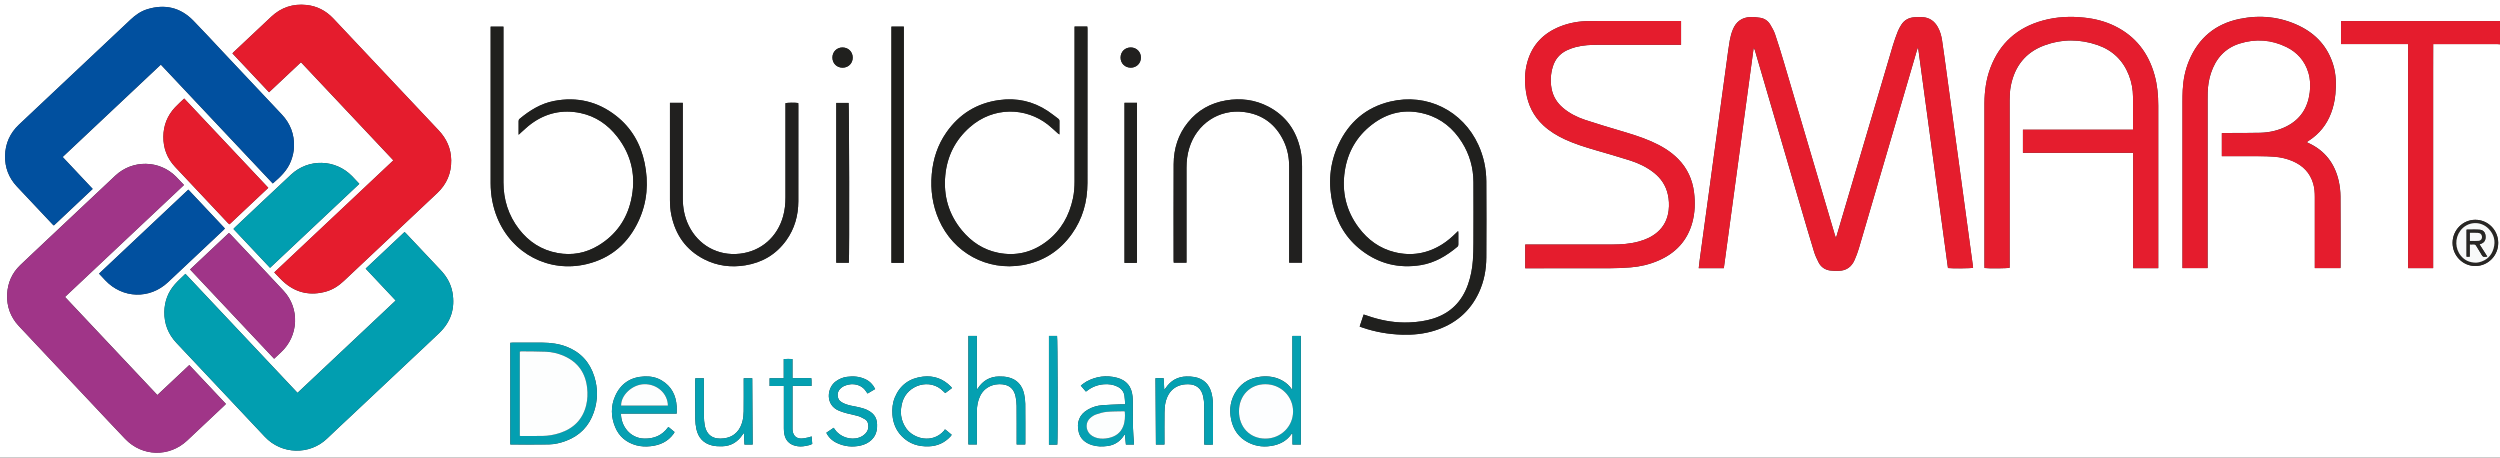 <?xml version="1.0" encoding="UTF-8"?>
<svg xmlns="http://www.w3.org/2000/svg" id="Ebene_1" viewBox="0 0 1110 203.16">
  <rect x="0" y="0" width="1110" height="203.16" fill="#333333" stroke="none"/>
  <defs>
    <style>.cls-1{fill:#f8f9f9;}.cls-2{fill:#019eb0;}.cls-3{fill:#039fb1;}.cls-4{fill:#01509f;}.cls-5{fill:#fff;}.cls-6{fill:#fcfefe;}.cls-7{fill:#fdfefe;}.cls-8{fill:#fdfeff;}.cls-9{fill:#a03588;}.cls-10{fill:#e51c2d;}.cls-11{fill:#e51d2d;}.cls-12{fill:#e51d2e;}.cls-13{fill:#1f1f1d;}.cls-14{fill:#222220;}.cls-15{fill:#21211f;}.cls-16{fill:#21201f;}.cls-17{fill:#20201e;}.cls-18{fill:#04a0b1;}.cls-19{fill:#05a0b1;}.cls-20{fill:#1d1d1b;}.cls-21{fill:#06a0b2;}.cls-22{fill:#282624;}</style>
  </defs>
  <path class="cls-5" d="M1110,19.67V203.16H0C0,135.44,0,67.72,0,0c370,0,740,0,1110,0V9.35c-3.16,0-6.32-.01-9.48-.01-19.91,0-39.83,0-59.74,0-.46,0-.92,.02-1.35,.03v10.2h29.78V119.04h11.11V41.66c0-3.68,0-7.35,0-11.03,0-3.66-.02-7.31,.02-11.05,.53,0,.89,0,1.24,0,9.12,0,18.23,0,27.35,0,.36,0,.71,.05,1.07,.08Zm-294.85,86.06c-.23-.67-.39-1.11-.53-1.57-7.55-25.57-15.09-51.15-22.66-76.71-1.21-4.09-2.47-8.18-3.84-12.22-.52-1.53-1.34-2.99-2.19-4.37-1-1.64-2.54-2.67-4.46-2.96-1.42-.21-2.86-.37-4.29-.32-3.79,.13-6.4,2.09-7.8,5.56-.62,1.54-1.08,3.18-1.37,4.82-.54,3.03-.9,6.08-1.32,9.13-.69,5.02-1.38,10.05-2.06,15.07-.6,4.39-1.19,8.79-1.78,13.18-.68,4.99-1.37,9.97-2.05,14.96-.68,4.99-1.34,9.97-2.02,14.96-.68,4.99-1.37,9.97-2.05,14.96-.7,5.14-1.41,10.29-2.1,15.43-.15,1.12-.27,2.25-.4,3.42h11.14c4.42-32.62,8.83-65.19,13.24-97.76,.32,.35,.46,.71,.57,1.08,6.75,23.06,13.5,46.12,20.26,69.18,1.98,6.74,3.94,13.49,6,20.2,.51,1.67,1.26,3.28,2.07,4.83,1.04,1.99,2.8,3.18,5.02,3.5,1.26,.18,2.55,.17,3.82,.15,3.4-.06,5.75-1.76,7.07-4.83,.73-1.68,1.4-3.4,1.91-5.16,4.75-16.12,9.47-32.25,14.19-48.37,3.85-13.14,7.69-26.28,11.54-39.42,.12-.4,.27-.79,.4-1.19,.07,.01,.13,.02,.2,.03,4.41,32.58,8.82,65.15,13.23,97.7,1.76,.23,10.25,.16,11.14-.1-.05-.46-.08-.93-.15-1.4-.2-1.5-.42-3.01-.62-4.51-.6-4.39-1.19-8.79-1.79-13.18-.6-4.43-1.21-8.86-1.81-13.3-.6-4.39-1.19-8.79-1.79-13.18-.68-5.03-1.37-10.05-2.06-15.08-.6-4.43-1.21-8.86-1.81-13.3-.59-4.35-1.18-8.71-1.78-13.06-.64-4.67-1.26-9.34-1.96-14-.31-2.06-.88-4.06-1.91-5.9-1.45-2.58-3.61-4.15-6.6-4.37-1.27-.1-2.56-.05-3.83,.04-2.46,.18-4.44,1.27-5.77,3.38-.59,.94-1.15,1.93-1.55,2.97-.78,2.01-1.53,4.03-2.14,6.1-8.32,28.09-16.62,56.19-24.92,84.29-.11,.37-.23,.73-.42,1.32ZM27.82,69.7c14.56-13.7,29.05-27.33,43.59-41,16.61,17.64,33.13,35.18,49.7,52.77,3.36-2.88,6.49-5.8,8.08-10,.77-2.04,1.27-4.12,1.35-6.29,.19-5.55-1.65-10.34-5.46-14.38-8.69-9.22-17.38-18.45-26.07-27.68-4.39-4.66-8.7-9.38-13.18-13.95-5.74-5.86-12.64-7.46-20.46-5.05-2.88,.89-5.28,2.6-7.46,4.66-13.76,12.97-27.54,25.92-41.32,38.88-2.74,2.58-5.48,5.14-8.21,7.73-3.93,3.73-6.01,8.34-6.13,13.74-.11,5.22,1.64,9.81,5.22,13.64,5.3,5.66,10.63,11.3,15.95,16.94,.13,.14,.29,.25,.49,.41,5.76-5.42,11.48-10.8,17.24-16.23-4.47-4.75-8.85-9.4-13.33-14.17Zm93.95,51.25c1.66,1.67,3.12,3.39,4.84,4.8,5.35,4.43,11.46,5.57,18.11,3.71,3.1-.87,5.71-2.6,8.05-4.81,9.83-9.27,19.68-18.53,29.52-27.78,3.96-3.73,7.93-7.44,11.88-11.18,4.17-3.95,6.26-8.84,6.17-14.56-.08-5.13-2.05-9.52-5.58-13.26-12.95-13.72-25.88-27.47-38.82-41.21-2.66-2.82-5.31-5.65-7.98-8.47-3.23-3.41-7.18-5.47-11.84-5.97-5.96-.65-11.23,1.05-15.64,5.18-5.58,5.21-11.13,10.46-16.69,15.69-.19,.18-.37,.38-.59,.61,5.44,5.78,10.83,11.49,16.26,17.26,4.77-4.48,9.42-8.86,14.17-13.32,13.68,14.53,27.32,29.01,41.03,43.56-17.62,16.58-35.18,33.09-52.89,49.76Zm40.59-1.69c4.5,4.78,8.9,9.46,13.33,14.17-14.58,13.71-29.06,27.34-43.59,41-16.62-17.65-33.14-35.19-49.77-52.85-1.62,1.6-3.28,3.05-4.72,4.69-3.03,3.47-4.56,7.57-4.64,12.17-.09,5.33,1.74,9.93,5.38,13.81,4.79,5.1,9.59,10.19,14.39,15.28,8.28,8.79,16.58,17.56,24.83,26.37,7.45,7.96,19.92,8.23,27.67,.79,3.49-3.35,7.04-6.63,10.57-9.95,9-8.46,18-16.93,27-25.39,4.08-3.83,8.19-7.64,12.22-11.51,5.14-4.94,7.11-10.96,5.86-17.98-.69-3.89-2.61-7.16-5.32-10.01-5.07-5.33-10.09-10.7-15.14-16.06-.24-.26-.5-.49-.81-.78-5.75,5.41-11.45,10.78-17.26,16.24Zm-80.66-37.12c-1.24-1.3-2.37-2.54-3.56-3.73-7.38-7.38-19.23-7.59-26.88-.48-4.04,3.76-8.04,7.56-12.06,11.34-6.32,5.94-12.64,11.88-18.96,17.83-3.76,3.53-7.53,7.05-11.25,10.62-3.65,3.51-5.58,7.87-5.81,12.9-.25,5.4,1.48,10.15,5.18,14.12,4.55,4.89,9.14,9.73,13.72,14.59,6.19,6.58,12.39,13.16,18.58,19.73,4.96,5.27,9.9,10.56,14.9,15.79,7.58,7.93,19.57,8.22,27.56,.72,5.42-5.09,10.83-10.19,16.25-15.29,.31-.3,.61-.61,.94-.94-5.45-5.79-10.84-11.51-16.26-17.26-4.79,4.5-9.46,8.89-14.18,13.32-13.72-14.56-27.33-29.02-41.02-43.56,17.63-16.59,35.18-33.1,52.85-49.72Zm876.57,36.91v-18.1c0-18.03,0-36.05,0-54.08,0-4.57-.41-9.1-1.64-13.52-2.72-9.79-8.41-17.2-17.61-21.74-4.27-2.1-8.82-3.26-13.55-3.76-6.22-.67-12.39-.39-18.43,1.28-11.24,3.09-19.11,9.97-23.26,20.94-1.92,5.07-2.64,10.36-2.68,15.75-.04,4.28,0,8.55,0,12.83,0,19.67,0,39.33,0,59,0,.46,.03,.92,.04,1.36,2.01,.26,10.29,.17,11.14-.12v-1.41c0-24.3,0-48.6,0-72.91,0-2.16,.11-4.31,.52-6.44,1.7-8.67,6.5-14.86,14.85-17.96,7.84-2.91,15.84-2.89,23.73-.14,6.62,2.3,11.29,6.79,13.86,13.37,1.22,3.12,1.81,6.37,1.83,9.72,.03,4.56,.01,9.11,.02,13.67,0,.23-.02,.46-.04,.82h-48.86v10.27h48.94v51.2h11.16Zm28.21-49.73h1.45c5.16,0,10.32-.02,15.48,.01,2.12,.01,4.24,.08,6.35,.23,2.8,.21,5.53,.83,8.12,1.93,4.59,1.95,7.81,5.18,9.22,10.06,.56,1.94,.7,3.93,.69,5.93,0,10.03,0,20.07,0,30.1,0,.47,0,.93,0,1.44h11.39c.02-.35,.05-.63,.05-.91,0-10.31,.04-20.63-.04-30.94-.02-2.22-.27-4.48-.75-6.65-1.72-7.81-6.08-13.61-13.43-17.01-.24-.11-.47-.23-.83-.42,.44-.31,.76-.53,1.08-.74,4.53-2.96,7.74-6.98,9.69-12.02,1.07-2.78,1.71-5.66,1.98-8.61,.4-4.36,.33-8.7-.97-12.94-2.43-7.95-7.56-13.63-14.94-17.23-8.48-4.14-17.46-5.05-26.64-3.16-10.67,2.2-18.17,8.41-22.4,18.48-1.75,4.17-2.61,8.54-2.84,13.04-.09,1.76-.11,3.52-.11,5.27,0,24.1,0,48.2,0,72.31,0,.5,0,1.01,0,1.53h11.15c0-.54,0-1.01,0-1.48,0-24.46,0-48.92,0-73.39,0-1.04-.01-2.08,.03-3.12,.11-2.89,.52-5.73,1.42-8.48,2.12-6.48,6.19-11.17,12.79-13.24,7.07-2.22,14.07-1.73,20.75,1.54,4.85,2.38,8.2,6.17,9.77,11.4,.87,2.88,.97,5.82,.6,8.78-.86,6.82-4.14,11.98-10.38,15.11-3.64,1.82-7.53,2.69-11.55,2.8-5.28,.14-10.56,.07-15.84,.1-.42,0-.84,.03-1.26,.05v10.2ZM746.39,9.34c-.45,0-.84,0-1.23,0-5.12,0-10.24,0-15.36,0-8.12,0-16.24-.03-24.36,.03-4.39,.03-8.67,.78-12.76,2.41-7.4,2.96-12.43,8.12-14.57,15.89-1.19,4.31-1.22,8.69-.57,13.08,.88,5.84,3.36,10.87,7.72,14.92,2.84,2.64,6.11,4.61,9.61,6.23,4.36,2.02,8.94,3.42,13.54,4.77,5.13,1.51,10.28,2.95,15.37,4.59,3.81,1.22,7.43,2.94,10.6,5.46,3.14,2.5,5.26,5.66,6.14,9.6,.52,2.32,.65,4.66,.37,7.03-.45,3.89-2.05,7.19-5.04,9.77-2.35,2.02-5.1,3.25-8.06,4.08-3.92,1.1-7.95,1.37-11.99,1.38-12.4,.01-24.8,0-37.2,0-.46,0-.92,0-1.4,0v10.54h1.49c12.08,0,24.16,.02,36.24-.02,3.04-.01,6.08-.13,9.1-.38,4.32-.35,8.51-1.36,12.5-3.11,7.49-3.29,12.61-8.73,14.82-16.7,1.23-4.41,1.37-8.91,.81-13.43-.71-5.73-2.98-10.74-7.06-14.88-3.39-3.45-7.48-5.83-11.86-7.77-4.76-2.1-9.74-3.55-14.71-5.03-4.93-1.47-9.87-2.94-14.75-4.56-3.54-1.18-6.86-2.85-9.75-5.27-2.73-2.3-4.51-5.17-5.15-8.68-.59-3.23-.4-6.45,.54-9.6,1-3.36,3.09-5.84,6.25-7.35,1.25-.6,2.58-1.07,3.93-1.43,3.31-.88,6.7-1.02,10.11-1.01,11.76,.01,23.52,0,35.28,0,.46,0,.93,0,1.4,0V9.34Zm-142.69,135.64c.45,.17,.81,.31,1.18,.44,5.71,1.96,11.59,2.98,17.62,3.16,4.91,.15,9.75-.33,14.44-1.8,8.96-2.82,15.66-8.3,19.66-16.88,2.3-4.93,3.29-10.18,3.32-15.58,.06-11.27,.07-22.54,0-33.82-.03-5.61-1.19-11.02-3.53-16.15-6.93-15.21-22.87-23.13-39.12-19.25-10.77,2.57-18.4,9.17-23.03,19.14-3.98,8.56-4.6,17.54-2.47,26.69,1.91,8.21,6.06,15.1,12.79,20.26,7.76,5.95,16.57,8.07,26.21,6.52,6.26-1,11.51-4.15,16.3-8.16,.36-.3,.43-.62,.43-1.04-.01-1.68,0-3.36,0-5.04,0-.25-.05-.5-.09-.9-.41,.39-.69,.66-.97,.93-1.88,1.86-3.88,3.58-6.12,4.99-6.56,4.13-13.66,5.32-21.15,3.46-6.56-1.63-11.8-5.43-15.84-10.79-5.65-7.5-7.65-15.97-6.25-25.22,1.27-8.38,5.22-15.3,11.92-20.52,7.15-5.56,15.18-7.29,23.94-4.8,7.05,2.01,12.34,6.42,16.19,12.57,3.37,5.37,5.05,11.28,5.08,17.61,.05,9.03,.03,18.07,0,27.1,0,2.56-.07,5.12-.25,7.67-.26,3.64-.93,7.2-2.14,10.66-2.65,7.59-7.7,12.75-15.42,15.21-3.49,1.11-7.09,1.57-10.74,1.72-5.61,.23-11.07-.63-16.42-2.28-1.24-.38-2.47-.81-3.78-1.24-.6,1.8-1.17,3.53-1.77,5.33ZM230.26,59.84c.47-.45,.75-.72,1.04-.98,1.47-1.29,2.88-2.67,4.45-3.83,6.59-4.9,13.99-6.54,22-4.86,6.71,1.41,12.11,5.13,16.29,10.49,6.59,8.45,8.51,18.03,6.12,28.38-1.99,8.61-6.83,15.32-14.42,19.93-5.62,3.41-11.71,4.55-18.2,3.36-7.09-1.3-12.75-4.96-17.11-10.62-4.7-6.1-6.89-13.09-6.9-20.76-.02-22.58,0-45.17,0-67.75,0-.47,0-.93,0-1.38h-5.68c0,.38,0,.7,0,1.01,0,22.82,0,45.65,0,68.47,0,5.33,.94,10.49,2.97,15.43,6.56,15.97,22.99,24.53,39.74,20.49,10.85-2.62,18.49-9.32,23.09-19.41,3.73-8.15,4.37-16.72,2.57-25.44-1.74-8.41-5.8-15.56-12.61-20.91-8.16-6.41-17.43-8.61-27.63-6.64-5.85,1.13-10.74,4.17-15.25,7.92-.34,.28-.47,.6-.46,1.03,.02,1.91,0,3.83,0,6.04ZM477.11,11.79v1.52c0,22.39,0,44.77,0,67.16,0,2.57-.18,5.11-.72,7.62-1.63,7.65-5.26,14.14-11.49,18.96-6.45,4.99-13.77,6.8-21.79,5.17-6.51-1.32-11.79-4.83-16-9.91-5.88-7.09-8.26-15.3-7.4-24.44,.81-8.53,4.41-15.69,10.84-21.37,10.61-9.37,24.94-8.83,34.72-1.19,1.54,1.2,2.94,2.59,4.41,3.88,.19,.16,.4,.3,.7,.51,0-2.08-.02-3.99,.01-5.91,0-.5-.16-.82-.55-1.1-1.55-1.13-3.03-2.36-4.63-3.41-6.58-4.35-13.83-5.93-21.61-4.85-9.87,1.37-17.69,6.2-23.39,14.36-3.89,5.56-5.92,11.8-6.51,18.54-.61,7.02,.34,13.79,3.18,20.26,6.44,14.66,21.41,22.81,37.12,20.11,9.18-1.58,16.5-6.27,21.9-13.85,4.8-6.73,6.9-14.35,6.92-22.54,.04-22.87,.02-45.73,.02-68.6,0-.3-.05-.61-.08-.93h-5.65ZM83.61,84.2c-13.25,12.47-26.42,24.86-39.63,37.29,.98,1.05,1.88,2.02,2.78,2.97,7.65,8.1,19.67,8.49,27.81,.86,8.19-7.68,16.36-15.38,24.54-23.08,.25-.24,.48-.5,.76-.79-5.42-5.76-10.79-11.45-16.25-17.26Zm35.5-.82c-12.46-13.23-24.86-26.4-37.32-39.63-1.42,1.36-2.8,2.57-4.05,3.91-3.42,3.66-5.17,8.04-5.21,13.04-.05,5.14,1.7,9.64,5.22,13.4,7.82,8.34,15.67,16.66,23.51,24.98,.18,.19,.4,.33,.63,.52,5.76-5.42,11.46-10.79,17.23-16.21Zm.79,35.53c13.27-12.48,26.42-24.85,39.64-37.29-1.11-1.19-2.13-2.31-3.19-3.39-7.45-7.6-19.36-7.93-27.14-.68-8.34,7.77-16.61,15.6-24.9,23.41-.22,.21-.41,.44-.65,.7,5.43,5.76,10.8,11.46,16.25,17.25Zm1.81,40.36c1.08-1.02,2.07-1.95,3.06-2.87,7.83-7.26,8.4-19.47,1.15-27.28-7.8-8.41-15.72-16.72-23.59-25.07-.21-.22-.45-.4-.7-.61-5.76,5.42-11.46,10.78-17.23,16.21,12.47,13.24,24.87,26.41,37.31,39.62Zm456.4-42.64v-1.37c0-13.79,0-27.58,0-41.37,0-2.44-.17-4.88-.68-7.27-1.85-8.62-6.47-15.23-14.36-19.32-5.91-3.06-12.23-3.83-18.76-2.71-6.8,1.17-12.48,4.35-16.84,9.73-4.38,5.4-6.32,11.71-6.36,18.57-.07,14.27-.02,28.54-.02,42.81,0,.3,.04,.61,.06,.93h5.66v-1.36c0-13.63,0-27.26,0-40.89,0-2.94,.36-5.82,1.22-8.63,3.28-10.77,13.18-17.41,24.25-16.04,8.26,1.02,14.17,5.48,17.73,12.98,1.71,3.6,2.39,7.44,2.39,11.4,0,13.71,0,27.42,0,41.13v1.4h5.72ZM297.46,45.66v1.29c0,13.91,0,27.82,0,41.73,0,2.28,.15,4.55,.62,6.79,1.83,8.81,6.52,15.54,14.62,19.66,5.74,2.92,11.85,3.69,18.19,2.67,7.57-1.23,13.72-4.85,18.22-11.11,3.71-5.17,5.33-11.04,5.35-17.35,.04-14.19,.01-28.38,.01-42.57,0-.35-.03-.7-.05-1.03-1.42-.22-4.78-.18-5.67,.07,0,.42,0,.86,0,1.3,0,13.51-.01,27.02,0,40.53,0,2.81-.27,5.58-1.02,8.3-2.53,9.23-9.74,15.62-19.21,16.7-9.91,1.13-18.55-3.92-22.73-12.48-1.86-3.81-2.63-7.86-2.63-12.07-.01-13.67,0-27.34,0-41.01,0-.46,0-.93,0-1.43h-5.7ZM395.79,11.8V116.7c.99,0,1.91,0,2.82,0,.9,0,1.8,0,2.69,0V11.8h-5.51ZM226.58,197.35c5.8,0,11.48,.07,17.15-.03,2.6-.05,5.13-.67,7.59-1.59,6.11-2.3,10.22-6.53,12.33-12.7,1.8-5.27,1.87-10.58,.19-15.89-2-6.33-6.05-10.76-12.29-13.18-3.49-1.35-7.11-1.79-10.81-1.82-4.36-.04-8.71-.01-13.07,0-.35,0-.7,.04-1.09,.06v45.16Zm351.02,.03v-48.23h-3.68c-.04,.09-.05,.13-.07,.17-.01,.04-.03,.07-.04,.11,0,.04,0,.08,0,.12,0,7.59,0,15.18,0,22.78,0,.12,0,.24-.02,.36,0,.03-.04,.06-.07,.07-.03,.02-.07,.02-.17,.05-1.02-1.54-2.36-2.76-3.98-3.7-2.99-1.73-6.23-2.23-9.6-1.89-4.56,.46-8.34,2.42-10.97,6.27-2.64,3.88-3.3,8.19-2.37,12.72,.95,4.59,3.43,8.13,7.68,10.28,3.65,1.85,7.5,2.15,11.44,1.23,3.14-.73,5.77-2.3,7.65-5,.07-.1,.22-.15,.47-.31v4.96h3.75ZM499.27,45.65V116.71c1.72,0,3.35,0,4.98,0,.19,0,.38-.05,.57-.08V45.65h-5.56Zm-122.38,70.99c.26-2.88,.14-70.13-.11-70.95h-5.48V116.64h5.59Zm-101.18,67.01h24.74c0-1.14,.06-2.17,0-3.2-.31-4.93-2.31-8.92-6.66-11.51-2.37-1.42-4.98-1.91-7.71-1.79-6.09,.26-10.48,3.17-12.94,8.72-2,4.53-1.89,9.19,0,13.75,1.75,4.22,4.95,6.86,9.35,8.08,2.11,.58,4.27,.64,6.42,.41,4.1-.44,7.62-2.03,10.12-5.46,.18-.24,.31-.52,.48-.81-.94-.79-1.83-1.52-2.7-2.24-.13,.1-.2,.14-.25,.2-2.59,3.57-6.18,5.04-10.48,4.95-6.57-.14-10.43-5.93-10.36-11.08Zm154.24-34.5v48.19h3.77c0-.53,0-.96,0-1.4,0-4.44-.02-8.87,0-13.31,.02-2.42,.41-4.76,1.52-6.96,2.42-4.81,7.82-5.76,11.33-4.74,2.5,.73,3.78,2.6,4.32,4.99,.31,1.39,.47,2.84,.48,4.27,.06,5.27,.02,10.55,.02,15.82,0,.43,0,.86,0,1.33h3.81c.01-.3,.04-.54,.04-.77,0-5.75,.03-11.51-.03-17.26-.02-1.47-.2-2.96-.52-4.39-.85-3.83-3.14-6.44-7.01-7.38-1.34-.33-2.77-.4-4.16-.38-3.97,.05-7.04,1.83-9.25,5.11-.12,.18-.25,.35-.56,.77v-23.89h-3.78Zm69.61,30.36c-.69,0-1.12-.02-1.56,0-2.87,.12-5.75,.18-8.61,.4-2.2,.17-4.32,.81-6.26,1.9-4.01,2.24-5.22,5.86-4.16,10.09,.75,3.02,2.95,4.75,5.82,5.68,2.29,.74,4.65,.75,7,.43,3.06-.42,5.44-1.97,7.15-4.54,.12-.19,.27-.36,.52-.7,.16,1.66,.3,3.11,.44,4.59h3.58c0-.22,0-.37,0-.53-.15-2.31-.38-4.62-.43-6.93-.08-3.79-.04-7.59-.07-11.38,0-.88-.05-1.76-.14-2.63-.45-4.33-2.7-7.06-6.92-8.17-4.73-1.24-9.28-.62-13.56,1.72-.86,.47-1.61,1.13-2.49,1.77,.83,.97,1.55,1.8,2.28,2.65,.22-.15,.35-.22,.47-.32,2.19-1.74,4.69-2.7,7.47-2.93,2.07-.17,4.07,.09,5.96,.99,1.73,.82,2.9,2.14,3.21,4.06,.19,1.21,.21,2.44,.31,3.84Zm-165.38,17.87c-.06-9.89-.12-19.66-.18-29.42h-3.79c0,.49,0,.92,0,1.35,0,4.44,.04,8.87-.02,13.31-.02,1.39-.15,2.81-.47,4.16-.91,3.84-3.26,7.2-8.27,7.86-4.54,.6-7.72-1.18-8.56-5.88-.22-1.25-.34-2.54-.35-3.81-.04-5.24-.02-10.47-.02-15.71,0-.42,0-.85,0-1.28h-3.79c-.02,.36-.06,.67-.06,.98,0,5.68-.03,11.35,.03,17.03,.02,1.51,.19,3.04,.5,4.52,.82,3.82,3.14,6.35,6.95,7.29,1.45,.36,3.01,.42,4.52,.38,3.93-.11,6.92-1.96,9.06-5.22,.12-.18,.27-.34,.58-.72,.09,1.89,.16,3.51,.23,5.17h3.64Zm200.52,.02c1.37,.05,2.58,.06,3.78,0,.04-.27,.07-.39,.07-.51,0-5.99,.05-11.99-.04-17.98-.02-1.58-.28-3.2-.71-4.72-1.05-3.76-3.58-6.06-7.44-6.78-1.17-.22-2.38-.28-3.58-.25-3.97,.09-7.03,1.87-9.23,5.15-.14,.2-.31,.38-.62,.77-.1-1.87-.18-3.49-.27-5.15-1.31-.06-2.52-.07-3.63-.01,.06,9.93,.12,19.69,.19,29.45h3.79c0-.49,0-.92,0-1.35,0-4.28-.04-8.55,.02-12.83,.02-1.51,.11-3.05,.45-4.52,1.24-5.39,4.87-8.13,10.08-8.08,3.57,.03,5.89,1.92,6.64,5.4,.3,1.36,.45,2.77,.46,4.15,.05,5.27,.02,10.55,.02,15.82,0,.43,0,.87,0,1.44Zm-164.54-7.47c-1.13,.76-2.21,1.5-3.27,2.22,.95,1.94,2.54,3.51,4.63,4.5,3.37,1.6,6.91,1.99,10.53,1.18,3.6-.8,7.07-3.27,7.35-8.04,.21-3.56-.73-6.03-4.48-7.81-1.07-.51-2.25-.81-3.41-1.11-1.2-.31-2.43-.47-3.64-.74-1.45-.32-2.85-.75-4.15-1.51-1.26-.74-1.82-1.84-1.81-3.28,0-1.46,.72-2.51,1.83-3.33,2.88-2.1,8.27-2.15,10.75,1.73,.21,.32,.44,.63,.7,.99,1.17-.7,2.25-1.34,3.38-2.01-1.01-2.01-2.43-3.45-4.39-4.36-2.63-1.22-5.39-1.42-8.21-1.03-1.81,.25-3.44,.96-4.93,2.05-3.84,2.81-4.78,10.37,1.45,12.97,1.14,.47,2.33,.84,3.52,1.16,1.66,.44,3.37,.71,5,1.21,1.05,.32,2.04,.89,3.02,1.42,.73,.4,1.18,1.09,1.36,1.9,.36,1.61,.12,3.1-1.03,4.36-.8,.88-1.77,1.49-2.88,1.88-3.77,1.33-8.49-.22-10.75-3.52-.18-.26-.36-.51-.58-.82Zm49.4,.69c-.14,.21-.24,.43-.4,.61-5.14,5.89-13.52,3.65-16.81-1.02-2.55-3.63-2.89-7.63-1.67-11.79,2.19-7.44,12.31-10.82,18.26-4.59,.22,.23,.46,.43,.75,.7,1-.75,1.98-1.48,2.93-2.19-.06-.19-.07-.27-.11-.33-.1-.13-.21-.24-.32-.35-3.42-3.48-7.57-4.99-12.4-4.43-5.87,.69-10.13,3.66-12.45,9.19-1.04,2.49-1.29,5.1-1.09,7.76,.27,3.68,1.61,6.92,4.2,9.56,3.28,3.35,7.38,4.61,11.99,4.44,3.78-.14,6.97-1.59,9.55-4.36,.21-.22,.37-.48,.58-.76-.8-.67-1.53-1.28-2.27-1.89-.18-.15-.38-.28-.73-.54Zm-59.21,3.14c-.54,.19-.9,.37-1.28,.44-1.09,.21-2.19,.51-3.29,.52-2.16,.03-3.5-1.21-3.84-3.35-.07-.43-.06-.88-.06-1.31,0-5.79,0-11.59,0-17.38,0-.39,0-.78,0-1.31h8.43c-.03-1.23,.1-2.33-.11-3.5h-8.34v-8.45c-1.36-.06-2.57-.09-3.88,.02v8.5h-6.28v3.45h6.33v1.44c0,5.79,0,11.59,0,17.38,0,.83,.06,1.68,.22,2.5,.51,2.74,2.11,4.5,4.83,5.21,1.53,.4,3.09,.39,4.63,.07,1-.21,2.03-.34,2.93-.9-.09-1.09-.18-2.12-.29-3.32Zm105.39-44.61v48.29c.68,0,1.27,0,1.87,0,.62,0,1.24-.03,1.84-.04,.27-2.94,.15-47.41-.11-48.25h-3.59Zm633.36-31.04c5.6-.03,10.16-4.67,10.11-10.32-.05-5.68-4.6-10.22-10.22-10.2-5.53,.02-10.04,4.62-10.04,10.25,0,5.68,4.56,10.3,10.15,10.27ZM502.04,30.04c2.55,0,4.5-1.91,4.52-4.45,.02-2.52-1.92-4.5-4.45-4.52-2.62-.02-4.58,1.92-4.57,4.51,.01,2.54,1.94,4.45,4.5,4.45Zm-127.95-8.96c-2.56,0-4.48,1.92-4.49,4.47,0,2.6,1.95,4.52,4.57,4.5,2.55-.03,4.46-1.98,4.43-4.52-.03-2.55-1.96-4.45-4.52-4.44Z"></path>
  <path class="cls-10" d="M1110,19.67c-.36-.03-.71-.08-1.07-.08-9.12,0-18.23,0-27.35,0-.36,0-.71,0-1.24,0-.04,3.74-.01,7.39-.02,11.05,0,3.68,0,7.35,0,11.03V119.04h-11.11V19.58h-29.78V9.37c.43,0,.89-.03,1.35-.03,19.91,0,39.83,0,59.74,0,3.16,0,6.32,0,9.48,.01v10.31Z"></path>
  <path class="cls-11" d="M815.15,105.72c.19-.58,.31-.95,.42-1.32,8.3-28.1,16.6-56.2,24.92-84.29,.61-2.06,1.36-4.09,2.14-6.1,.4-1.03,.96-2.02,1.55-2.97,1.33-2.11,3.31-3.2,5.77-3.38,1.27-.09,2.56-.14,3.83-.04,2.99,.22,5.14,1.79,6.6,4.37,1.04,1.83,1.6,3.84,1.91,5.9,.7,4.66,1.32,9.33,1.96,14,.6,4.35,1.18,8.71,1.78,13.06,.6,4.43,1.21,8.86,1.81,13.3,.69,5.03,1.37,10.05,2.06,15.08,.6,4.39,1.19,8.79,1.79,13.18,.6,4.43,1.21,8.86,1.81,13.3,.6,4.39,1.19,8.79,1.79,13.18,.2,1.5,.42,3.01,.62,4.51,.06,.47,.1,.94,.15,1.4-.89,.26-9.38,.33-11.14,.1-4.41-32.54-8.82-65.12-13.23-97.7-.07-.01-.13-.02-.2-.03-.13,.39-.28,.79-.4,1.19-3.85,13.14-7.69,26.28-11.54,39.42-4.72,16.13-9.44,32.26-14.19,48.37-.52,1.76-1.19,3.48-1.91,5.16-1.33,3.07-3.67,4.77-7.07,4.83-1.27,.02-2.57,.03-3.82-.15-2.23-.32-3.98-1.51-5.02-3.5-.81-1.55-1.56-3.16-2.07-4.83-2.06-6.72-4.02-13.46-6-20.2-6.76-23.06-13.51-46.12-20.26-69.18-.11-.37-.26-.73-.57-1.08-4.41,32.57-8.82,65.14-13.24,97.76h-11.14c.14-1.17,.25-2.3,.4-3.42,.69-5.14,1.4-10.29,2.1-15.43,.68-4.99,1.38-9.97,2.05-14.96,.68-4.99,1.34-9.97,2.02-14.96,.68-4.99,1.37-9.97,2.05-14.96,.6-4.39,1.19-8.79,1.78-13.18,.68-5.03,1.37-10.05,2.06-15.07,.42-3.05,.78-6.1,1.32-9.13,.29-1.64,.75-3.28,1.37-4.82,1.4-3.47,4.01-5.43,7.8-5.56,1.43-.05,2.87,.11,4.29,.32,1.92,.29,3.45,1.33,4.46,2.96,.85,1.39,1.67,2.84,2.19,4.37,1.37,4.04,2.63,8.13,3.84,12.22,7.56,25.57,15.1,51.14,22.66,76.71,.13,.45,.3,.9,.53,1.57Z"></path>
  <path class="cls-4" d="M27.82,69.7c4.48,4.76,8.86,9.42,13.33,14.17-5.76,5.42-11.49,10.81-17.24,16.23-.19-.16-.36-.27-.49-.41-5.32-5.64-10.65-11.28-15.95-16.94-3.58-3.83-5.33-8.42-5.22-13.64,.12-5.4,2.2-10.01,6.13-13.74,2.73-2.59,5.47-5.15,8.21-7.73,13.77-12.96,27.55-25.91,41.32-38.88,2.18-2.06,4.58-3.77,7.46-4.66,7.81-2.41,14.72-.81,20.46,5.05,4.47,4.57,8.79,9.29,13.18,13.95,8.69,9.23,17.38,18.46,26.07,27.68,3.81,4.04,5.65,8.83,5.46,14.38-.08,2.17-.57,4.26-1.35,6.29-1.59,4.2-4.73,7.12-8.08,10-16.56-17.59-33.09-35.13-49.7-52.77-14.53,13.67-29.02,27.3-43.59,41Z"></path>
  <path class="cls-10" d="M121.77,120.94c17.71-16.66,35.27-33.18,52.89-49.76-13.71-14.55-27.34-29.03-41.03-43.56-4.75,4.47-9.41,8.84-14.17,13.32-5.43-5.77-10.82-11.48-16.26-17.26,.22-.23,.4-.43,.59-.61,5.56-5.23,11.11-10.48,16.69-15.69,4.41-4.12,9.68-5.82,15.64-5.18,4.66,.51,8.61,2.57,11.84,5.97,2.67,2.82,5.32,5.64,7.98,8.47,12.94,13.74,25.87,27.48,38.82,41.21,3.53,3.74,5.5,8.13,5.58,13.26,.09,5.73-2,10.61-6.17,14.56-3.95,3.74-7.92,7.45-11.88,11.18-9.84,9.26-19.69,18.51-29.52,27.78-2.34,2.2-4.95,3.94-8.05,4.81-6.65,1.86-12.76,.72-18.11-3.71-1.71-1.42-3.17-3.13-4.84-4.8Z"></path>
  <path class="cls-2" d="M162.36,119.26c5.81-5.46,11.51-10.83,17.26-16.24,.3,.29,.57,.52,.81,.78,5.05,5.35,10.07,10.72,15.14,16.06,2.71,2.85,4.62,6.12,5.32,10.01,1.25,7.02-.71,13.05-5.86,17.98-4.04,3.88-8.15,7.68-12.22,11.51-9,8.46-18,16.93-27,25.39-3.52,3.31-7.08,6.59-10.57,9.95-7.75,7.45-20.22,7.17-27.67-.79-8.25-8.82-16.55-17.58-24.83-26.37-4.8-5.09-9.6-10.18-14.39-15.28-3.64-3.88-5.48-8.49-5.38-13.81,.08-4.6,1.61-8.71,4.64-12.17,1.44-1.64,3.1-3.09,4.72-4.69,16.63,17.66,33.15,35.2,49.77,52.85,14.53-13.66,29.01-27.29,43.59-41-4.43-4.71-8.83-9.39-13.33-14.17Z"></path>
  <path class="cls-9" d="M81.7,82.14c-17.67,16.62-35.22,33.13-52.85,49.72,13.69,14.54,27.31,29,41.02,43.56,4.72-4.43,9.39-8.83,14.18-13.32,5.42,5.75,10.81,11.47,16.26,17.26-.33,.33-.63,.64-.94,.94-5.41,5.1-10.83,10.19-16.25,15.29-7.99,7.5-19.98,7.21-27.56-.72-5-5.23-9.94-10.52-14.9-15.79-6.2-6.58-12.39-13.15-18.58-19.73-4.58-4.86-9.17-9.71-13.72-14.59-3.7-3.97-5.43-8.73-5.18-14.12,.24-5.03,2.17-9.39,5.81-12.9,3.72-3.58,7.49-7.09,11.25-10.62,6.32-5.95,12.64-11.89,18.96-17.83,4.02-3.78,8.02-7.58,12.06-11.34,7.64-7.11,19.5-6.9,26.88,.48,1.18,1.18,2.31,2.42,3.56,3.73Z"></path>
  <path class="cls-12" d="M958.28,119.05h-11.16v-51.2h-48.94v-10.27h48.86c.02-.36,.04-.59,.04-.82,0-4.56,.02-9.11-.02-13.67-.02-3.34-.62-6.6-1.83-9.72-2.56-6.58-7.24-11.07-13.86-13.37-7.89-2.74-15.88-2.77-23.73,.14-8.34,3.1-13.14,9.29-14.85,17.96-.42,2.13-.52,4.28-.52,6.44,0,24.3,0,48.6,0,72.91v1.41c-.85,.29-9.13,.38-11.14,.12-.01-.43-.04-.89-.04-1.36,0-19.67,0-39.33,0-59,0-4.28-.03-8.55,0-12.83,.04-5.39,.76-10.68,2.68-15.75,4.15-10.97,12.02-17.85,23.26-20.94,6.04-1.66,12.21-1.94,18.43-1.28,4.73,.51,9.27,1.66,13.55,3.76,9.21,4.54,14.89,11.95,17.61,21.74,1.23,4.42,1.64,8.95,1.64,13.52,0,18.03,0,36.05,0,54.08v18.1Z"></path>
  <path class="cls-10" d="M986.48,69.33v-10.2c.42-.02,.84-.05,1.26-.05,5.28-.03,10.56,.04,15.84-.1,4.02-.11,7.92-.98,11.55-2.8,6.24-3.12,9.53-8.28,10.38-15.11,.37-2.97,.27-5.91-.6-8.78-1.58-5.23-4.92-9.03-9.77-11.4-6.68-3.27-13.68-3.76-20.75-1.54-6.6,2.07-10.68,6.76-12.79,13.24-.9,2.75-1.31,5.59-1.42,8.48-.04,1.04-.03,2.08-.03,3.12,0,24.46,0,48.92,0,73.39,0,.47,0,.94,0,1.48h-11.15c0-.53,0-1.03,0-1.53,0-24.1,0-48.2,0-72.31,0-1.76,.02-3.52,.11-5.27,.23-4.5,1.1-8.87,2.84-13.04,4.23-10.07,11.73-16.29,22.4-18.48,9.19-1.89,18.17-.98,26.64,3.16,7.38,3.6,12.51,9.28,14.94,17.23,1.3,4.24,1.37,8.58,.97,12.94-.27,2.95-.91,5.83-1.98,8.61-1.94,5.05-5.16,9.06-9.69,12.02-.32,.21-.64,.44-1.08,.74,.36,.18,.59,.31,.83,.42,7.35,3.4,11.71,9.21,13.43,17.01,.48,2.17,.73,4.43,.75,6.65,.08,10.31,.04,20.62,.04,30.94,0,.28-.03,.55-.05,.91h-11.39c0-.51,0-.97,0-1.44,0-10.03,0-20.07,0-30.1,0-2-.14-3.99-.69-5.93-1.41-4.88-4.62-8.11-9.22-10.06-2.59-1.1-5.32-1.72-8.12-1.93-2.11-.16-4.23-.22-6.35-.23-5.16-.03-10.32-.01-15.48-.01h-1.45Z"></path>
  <path class="cls-10" d="M746.39,9.34v10.54c-.47,0-.93,0-1.4,0-11.76,0-23.52,0-35.28,0-3.41,0-6.8,.14-10.11,1.01-1.34,.36-2.67,.83-3.93,1.43-3.16,1.51-5.25,3.99-6.25,7.35-.94,3.15-1.13,6.37-.54,9.6,.64,3.52,2.43,6.39,5.15,8.68,2.88,2.43,6.21,4.09,9.75,5.27,4.88,1.63,9.82,3.1,14.75,4.56,4.97,1.48,9.95,2.93,14.71,5.03,4.38,1.93,8.47,4.32,11.86,7.77,4.07,4.14,6.34,9.15,7.06,14.88,.56,4.52,.42,9.02-.81,13.43-2.21,7.97-7.33,13.4-14.82,16.7-3.98,1.75-8.17,2.76-12.5,3.11-3.02,.25-6.07,.37-9.1,.38-12.08,.04-24.16,.02-36.24,.02h-1.49v-10.54c.48,0,.94,0,1.4,0,12.4,0,24.8,0,37.2,0,4.05,0,8.07-.27,11.99-1.38,2.95-.83,5.71-2.06,8.06-4.08,2.99-2.58,4.59-5.88,5.04-9.77,.27-2.37,.15-4.71-.37-7.03-.88-3.94-3-7.1-6.14-9.6-3.17-2.52-6.78-4.24-10.6-5.46-5.09-1.63-10.24-3.08-15.37-4.59-4.6-1.35-9.17-2.75-13.54-4.77-3.5-1.62-6.77-3.59-9.61-6.23-4.36-4.05-6.84-9.08-7.72-14.92-.66-4.39-.62-8.77,.57-13.08,2.14-7.77,7.18-12.93,14.57-15.89,4.09-1.63,8.38-2.38,12.76-2.41,8.12-.06,16.24-.02,24.36-.03,5.12,0,10.24,0,15.36,0,.39,0,.78,0,1.23,0Z"></path>
  <path class="cls-17" d="M603.7,144.98c.6-1.8,1.17-3.53,1.77-5.33,1.31,.43,2.54,.86,3.78,1.24,5.35,1.65,10.81,2.51,16.42,2.28,3.65-.15,7.25-.61,10.74-1.72,7.72-2.45,12.77-7.62,15.42-15.21,1.21-3.45,1.88-7.02,2.14-10.66,.18-2.55,.25-5.11,.25-7.67,.03-9.03,.05-18.07,0-27.1-.04-6.33-1.72-12.24-5.08-17.61-3.85-6.15-9.14-10.56-16.19-12.57-8.77-2.5-16.8-.77-23.94,4.8-6.7,5.22-10.65,12.14-11.92,20.52-1.41,9.25,.6,17.72,6.25,25.22,4.04,5.37,9.27,9.17,15.84,10.79,7.49,1.86,14.59,.66,21.15-3.46,2.24-1.41,4.24-3.13,6.12-4.99,.28-.28,.57-.54,.97-.93,.04,.39,.09,.64,.09,.9,0,1.68,0,3.36,0,5.04,0,.42-.07,.74-.43,1.04-4.79,4.01-10.04,7.16-16.3,8.16-9.64,1.55-18.45-.58-26.21-6.52-6.73-5.16-10.88-12.05-12.79-20.26-2.13-9.15-1.51-18.13,2.47-26.69,4.63-9.97,12.26-16.57,23.03-19.14,16.25-3.88,32.19,4.04,39.12,19.25,2.34,5.13,3.5,10.54,3.53,16.15,.06,11.27,.06,22.54,0,33.82-.03,5.4-1.02,10.65-3.32,15.58-4,8.58-10.7,14.06-19.66,16.88-4.7,1.48-9.53,1.95-14.44,1.8-6.03-.18-11.91-1.2-17.62-3.16-.37-.13-.73-.27-1.18-.44Z"></path>
  <path class="cls-13" d="M230.26,59.84c0-2.22,0-4.13,0-6.04,0-.43,.12-.75,.46-1.03,4.51-3.75,9.4-6.79,15.25-7.92,10.2-1.97,19.47,.23,27.63,6.64,6.81,5.35,10.87,12.49,12.61,20.91,1.8,8.72,1.16,17.28-2.57,25.44-4.61,10.08-12.25,16.79-23.09,19.41-16.74,4.04-33.18-4.53-39.74-20.49-2.03-4.94-2.97-10.09-2.97-15.43,0-22.82,0-45.65,0-68.47,0-.32,0-.63,0-1.01h5.68c0,.45,0,.92,0,1.38,0,22.58-.01,45.17,0,67.75,0,7.67,2.2,14.66,6.9,20.76,4.36,5.66,10.02,9.32,17.11,10.62,6.49,1.19,12.58,.05,18.2-3.36,7.59-4.61,12.44-11.33,14.42-19.93,2.39-10.36,.47-19.93-6.12-28.38-4.18-5.36-9.58-9.08-16.29-10.49-8.01-1.68-15.4-.04-22,4.86-1.57,1.16-2.97,2.55-4.45,3.83-.29,.26-.57,.53-1.04,.98Z"></path>
  <path class="cls-17" d="M477.11,11.79h5.65c.03,.32,.08,.63,.08,.93,0,22.87,.03,45.73-.02,68.6-.02,8.19-2.12,15.81-6.92,22.54-5.4,7.58-12.71,12.27-21.9,13.85-15.71,2.7-30.68-5.44-37.12-20.11-2.84-6.47-3.79-13.24-3.18-20.26,.59-6.74,2.62-12.98,6.51-18.54,5.7-8.16,13.52-12.99,23.39-14.36,7.78-1.08,15.03,.5,21.61,4.85,1.6,1.05,3.08,2.28,4.63,3.41,.39,.28,.56,.6,.55,1.1-.03,1.91-.01,3.83-.01,5.91-.3-.22-.51-.35-.7-.51-1.47-1.29-2.87-2.68-4.41-3.88-9.78-7.64-24.1-8.17-34.72,1.19-6.43,5.68-10.04,12.84-10.84,21.37-.86,9.14,1.52,17.35,7.4,24.44,4.2,5.07,9.49,8.58,16,9.91,8.02,1.63,15.34-.19,21.79-5.17,6.24-4.82,9.86-11.31,11.49-18.96,.54-2.51,.72-5.05,.72-7.62-.01-22.39,0-44.77,0-67.16v-1.52Z"></path>
  <path class="cls-4" d="M83.61,84.2c5.47,5.81,10.83,11.5,16.25,17.26-.28,.29-.51,.55-.76,.79-8.18,7.69-16.34,15.4-24.54,23.08-8.14,7.63-20.17,7.24-27.81-.86-.9-.96-1.8-1.92-2.78-2.97,13.21-12.43,26.38-24.82,39.63-37.29Z"></path>
  <path class="cls-10" d="M119.12,83.38c-5.76,5.42-11.47,10.79-17.23,16.21-.23-.19-.45-.33-.63-.52-7.84-8.32-15.7-16.63-23.51-24.98-3.52-3.75-5.26-8.26-5.22-13.4,.04-5,1.79-9.38,5.21-13.04,1.25-1.34,2.64-2.55,4.05-3.91,12.46,13.23,24.87,26.4,37.32,39.63Z"></path>
  <path class="cls-2" d="M119.9,118.92c-5.45-5.78-10.82-11.48-16.25-17.25,.24-.26,.43-.49,.65-.7,8.3-7.81,16.57-15.65,24.9-23.41,7.78-7.25,19.69-6.92,27.14,.68,1.06,1.08,2.07,2.2,3.19,3.39-13.22,12.44-26.37,24.81-39.64,37.29Z"></path>
  <path class="cls-9" d="M121.71,159.28c-12.44-13.21-24.84-26.38-37.31-39.62,5.77-5.43,11.47-10.8,17.23-16.21,.25,.21,.49,.39,.7,.61,7.87,8.35,15.79,16.66,23.59,25.07,7.25,7.81,6.68,20.02-1.15,27.28-.99,.92-1.98,1.85-3.06,2.87Z"></path>
  <path class="cls-16" d="M578.11,116.63h-5.72v-1.4c0-13.71,0-27.42,0-41.13,0-3.96-.68-7.8-2.39-11.4-3.56-7.51-9.47-11.97-17.73-12.98-11.07-1.37-20.97,5.27-24.25,16.04-.86,2.81-1.22,5.69-1.22,8.63,0,13.63,0,27.26,0,40.89v1.36h-5.66c-.02-.32-.06-.63-.06-.93,0-14.27-.05-28.54,.02-42.81,.04-6.86,1.98-13.17,6.36-18.57,4.36-5.38,10.04-8.56,16.84-9.73,6.54-1.12,12.85-.35,18.76,2.71,7.89,4.09,12.52,10.7,14.36,19.32,.51,2.39,.68,4.82,.68,7.27,0,13.79,0,27.58,0,41.37v1.37Z"></path>
  <path class="cls-16" d="M297.46,45.66h5.7c0,.5,0,.96,0,1.43,0,13.67,0,27.34,0,41.01,0,4.21,.77,8.26,2.63,12.07,4.18,8.56,12.82,13.61,22.73,12.48,9.48-1.08,16.68-7.47,19.21-16.7,.75-2.72,1.02-5.48,1.02-8.3-.02-13.51,0-27.02,0-40.53,0-.44,0-.87,0-1.3,.9-.25,4.26-.29,5.67-.07,.02,.33,.05,.68,.05,1.03,0,14.19,.03,28.38-.01,42.57-.02,6.31-1.64,12.18-5.35,17.35-4.49,6.26-10.64,9.88-18.22,11.11-6.34,1.03-12.45,.25-18.19-2.67-8.1-4.12-12.79-10.85-14.62-19.66-.47-2.24-.62-4.51-.62-6.79,0-13.91,0-27.82,0-41.73v-1.29Z"></path>
  <path class="cls-20" d="M395.79,11.8h5.51V116.69c-.89,0-1.79,0-2.69,0-.91,0-1.83,0-2.82,0V11.8Z"></path>
  <path class="cls-3" d="M226.58,197.35v-45.16c.39-.02,.74-.06,1.09-.06,4.36,0,8.71-.03,13.07,0,3.69,.03,7.32,.47,10.81,1.82,6.24,2.42,10.28,6.85,12.29,13.18,1.68,5.31,1.61,10.62-.19,15.89-2.11,6.16-6.22,10.4-12.33,12.7-2.45,.92-4.99,1.54-7.59,1.59-5.67,.11-11.34,.03-17.15,.03Zm4.21-3.83c.28,.03,.44,.06,.59,.06,3.16,0,6.32,.02,9.47-.03,2.57-.04,5.1-.46,7.54-1.25,6.21-2.01,10.35-6.03,11.89-12.47,.6-2.5,.69-5.05,.4-7.62-.74-6.63-4.07-11.39-10.18-14.13-2.61-1.17-5.38-1.82-8.24-1.93-3.59-.14-7.19-.13-10.79-.17-.22,0-.44,.08-.69,.13v37.4Z"></path>
  <path class="cls-19" d="M577.59,197.38h-3.75v-4.96c-.25,.16-.4,.21-.47,.31-1.88,2.69-4.51,4.27-7.65,5-3.94,.91-7.79,.61-11.44-1.23-4.25-2.15-6.73-5.69-7.68-10.28-.93-4.53-.27-8.84,2.37-12.72,2.62-3.85,6.41-5.81,10.97-6.27,3.37-.34,6.62,.16,9.6,1.89,1.61,.94,2.96,2.16,3.98,3.7,.1-.03,.13-.03,.17-.05,.03-.02,.07-.05,.07-.07,.01-.12,.02-.24,.02-.36,0-7.59,0-15.18,0-22.78,0-.04,0-.08,0-.12,0-.04,.02-.08,.04-.11,.01-.04,.03-.07,.07-.17h3.68v48.23Zm-3.47-14.69c.01-6.72-5.43-12.1-12.26-12.12-6.8-.02-11.74,5.02-11.76,12-.02,7.1,4.85,12.17,11.7,12.17,6.85,0,12.31-5.34,12.32-12.05Z"></path>
  <path class="cls-15" d="M499.27,45.65h5.56V116.62c-.19,.03-.38,.08-.57,.08-1.63,0-3.27,0-4.98,0V45.65Z"></path>
  <path class="cls-14" d="M376.89,116.64h-5.59V45.7h5.48c.25,.82,.38,68.07,.11,70.95Z"></path>
  <path class="cls-21" d="M275.71,183.65c-.07,5.16,3.79,10.94,10.36,11.08,4.3,.09,7.9-1.38,10.48-4.95,.05-.06,.12-.1,.25-.2,.87,.72,1.75,1.46,2.7,2.24-.17,.29-.3,.57-.48,.81-2.5,3.43-6.01,5.02-10.12,5.46-2.15,.23-4.31,.18-6.42-.41-4.4-1.21-7.61-3.86-9.35-8.08-1.88-4.55-2-9.22,0-13.75,2.46-5.55,6.85-8.46,12.94-8.72,2.73-.12,5.34,.38,7.71,1.79,4.35,2.6,6.35,6.58,6.66,11.51,.06,1.02,0,2.05,0,3.2h-24.74Zm20.85-3.55c-.07-5.41-4.81-9.65-10.52-9.53-5.25,.11-10.37,4.84-10.26,9.53h20.78Z"></path>
  <path class="cls-18" d="M429.95,149.15h3.78v23.89c.3-.42,.44-.59,.56-.77,2.21-3.27,5.28-5.05,9.25-5.11,1.39-.02,2.82,.06,4.16,.38,3.88,.95,6.16,3.55,7.01,7.38,.32,1.43,.5,2.92,.52,4.39,.06,5.75,.03,11.51,.03,17.26,0,.23-.02,.47-.04,.77h-3.81c0-.47,0-.9,0-1.33,0-5.27,.03-10.55-.02-15.82-.02-1.43-.17-2.88-.48-4.27-.54-2.39-1.82-4.27-4.32-4.99-3.52-1.02-8.91-.07-11.33,4.74-1.11,2.2-1.5,4.54-1.52,6.96-.03,4.43,0,8.87,0,13.31,0,.44,0,.87,0,1.4h-3.77v-48.19Z"></path>
  <path class="cls-21" d="M499.56,179.51c-.11-1.4-.12-2.64-.31-3.84-.3-1.92-1.48-3.23-3.21-4.06-1.89-.9-3.89-1.16-5.96-.99-2.78,.23-5.28,1.19-7.47,2.93-.12,.1-.26,.17-.47,.32-.73-.85-1.45-1.68-2.28-2.65,.89-.64,1.64-1.3,2.49-1.77,4.28-2.35,8.83-2.97,13.56-1.72,4.23,1.11,6.48,3.84,6.92,8.17,.09,.87,.14,1.75,.14,2.63,.03,3.79-.02,7.59,.07,11.38,.05,2.31,.28,4.62,.43,6.93,0,.15,0,.3,0,.53h-3.58c-.14-1.48-.28-2.93-.44-4.59-.26,.34-.4,.51-.52,.7-1.71,2.57-4.09,4.12-7.15,4.54-2.35,.33-4.71,.31-7-.43-2.87-.93-5.06-2.67-5.82-5.68-1.06-4.23,.16-7.85,4.16-10.09,1.94-1.09,4.06-1.73,6.26-1.9,2.86-.22,5.74-.28,8.61-.4,.43-.02,.87,0,1.56,0Zm-.14,3.2c-.17-.05-.28-.12-.39-.11-2.56,.07-5.12,.03-7.66,.26-1.61,.15-3.22,.61-4.75,1.16-.98,.35-1.92,1-2.69,1.72-1.73,1.61-1.92,4.3-.6,6.26,.95,1.41,2.35,2.12,3.95,2.52,1.71,.43,3.43,.3,5.11-.08,2.9-.64,5.13-2.21,6.28-5.03,.88-2.15,.92-4.42,.76-6.7Z"></path>
  <path class="cls-18" d="M334.18,197.38h-3.64c-.08-1.67-.15-3.29-.23-5.17-.31,.38-.46,.54-.58,.72-2.14,3.26-5.13,5.11-9.06,5.22-1.5,.04-3.07-.02-4.52-.38-3.81-.94-6.13-3.47-6.95-7.29-.32-1.48-.49-3.01-.5-4.52-.06-5.68-.03-11.35-.03-17.03,0-.31,.04-.62,.06-.98h3.79c0,.44,0,.86,0,1.28,0,5.24-.02,10.47,.02,15.71,0,1.27,.13,2.56,.35,3.81,.84,4.7,4.02,6.49,8.56,5.88,5.01-.66,7.36-4.02,8.27-7.86,.32-1.35,.45-2.77,.47-4.16,.06-4.44,.02-8.87,.02-13.31,0-.43,0-.86,0-1.35h3.79c.06,9.77,.12,19.54,.18,29.42Z"></path>
  <path class="cls-19" d="M534.7,197.4c0-.57,0-1,0-1.44,0-5.27,.03-10.55-.02-15.82-.01-1.39-.17-2.8-.46-4.15-.76-3.48-3.07-5.36-6.64-5.4-5.22-.05-8.84,2.69-10.08,8.08-.34,1.46-.43,3.01-.45,4.52-.06,4.27-.02,8.55-.02,12.83,0,.43,0,.86,0,1.35h-3.79c-.06-9.76-.12-19.52-.19-29.45,1.11-.05,2.32-.05,3.63,.01,.09,1.66,.17,3.27,.27,5.15,.31-.38,.49-.56,.62-.77,2.2-3.28,5.26-5.06,9.23-5.15,1.19-.03,2.41,.04,3.58,.25,3.86,.71,6.39,3.01,7.44,6.78,.42,1.52,.68,3.14,.71,4.72,.08,5.99,.04,11.99,.04,17.98,0,.12-.03,.23-.07,.51-1.19,.06-2.41,.05-3.78,0Z"></path>
  <path class="cls-19" d="M370.16,189.93c.22,.31,.4,.57,.58,.82,2.26,3.3,6.99,4.85,10.75,3.52,1.11-.39,2.08-1,2.88-1.88,1.15-1.27,1.39-2.75,1.03-4.36-.18-.81-.63-1.5-1.36-1.9-.97-.53-1.96-1.1-3.02-1.42-1.64-.5-3.35-.77-5-1.21-1.19-.32-2.38-.69-3.52-1.16-6.24-2.6-5.29-10.16-1.45-12.97,1.49-1.09,3.12-1.8,4.93-2.05,2.82-.39,5.58-.2,8.21,1.03,1.95,.91,3.38,2.35,4.39,4.36-1.12,.67-2.21,1.32-3.38,2.01-.26-.36-.49-.66-.7-.99-2.48-3.87-7.87-3.83-10.75-1.73-1.12,.81-1.83,1.87-1.83,3.33,0,1.44,.55,2.53,1.81,3.28,1.29,.76,2.7,1.19,4.15,1.51,1.21,.27,2.44,.44,3.64,.74,1.16,.3,2.33,.6,3.41,1.11,3.75,1.79,4.69,4.25,4.48,7.81-.28,4.77-3.75,7.24-7.35,8.04-3.62,.81-7.16,.42-10.53-1.18-2.09-.99-3.68-2.55-4.63-4.5,1.07-.72,2.15-1.46,3.27-2.22Z"></path>
  <path class="cls-21" d="M419.56,190.62c.35,.26,.55,.39,.73,.54,.74,.61,1.47,1.22,2.27,1.89-.21,.28-.37,.54-.58,.76-2.58,2.77-5.76,4.22-9.55,4.36-4.61,.17-8.71-1.09-11.99-4.44-2.59-2.64-3.93-5.89-4.2-9.56-.2-2.66,.05-5.27,1.09-7.76,2.32-5.53,6.58-8.5,12.45-9.19,4.83-.57,8.99,.95,12.4,4.43,.11,.11,.23,.23,.32,.35,.04,.06,.05,.14,.11,.33-.95,.71-1.93,1.44-2.93,2.19-.29-.27-.53-.47-.75-.7-5.96-6.23-16.07-2.85-18.26,4.59-1.23,4.16-.88,8.16,1.67,11.79,3.29,4.67,11.66,6.91,16.81,1.02,.15-.18,.26-.4,.4-.61Z"></path>
  <path class="cls-18" d="M360.35,193.75c.1,1.21,.19,2.23,.29,3.32-.9,.55-1.93,.69-2.93,.9-1.54,.32-3.1,.33-4.63-.07-2.71-.71-4.32-2.47-4.83-5.21-.15-.82-.21-1.66-.22-2.5-.02-5.79,0-11.59,0-17.38v-1.44h-6.33v-3.45h6.28v-8.5c1.31-.11,2.52-.08,3.88-.02v8.45h8.34c.21,1.18,.08,2.27,.11,3.5h-8.43c0,.53,0,.92,0,1.31,0,5.79,0,11.59,0,17.38,0,.44,0,.88,.06,1.31,.33,2.14,1.67,3.37,3.84,3.35,1.1-.01,2.2-.32,3.29-.52,.38-.07,.74-.25,1.28-.44Z"></path>
  <path class="cls-21" d="M465.74,149.15h3.59c.26,.83,.38,45.3,.11,48.25-.6,.01-1.22,.03-1.84,.04-.6,0-1.19,0-1.87,0v-48.29Z"></path>
  <path class="cls-22" d="M1099.09,118.11c-5.59,.03-10.15-4.59-10.15-10.27,0-5.63,4.51-10.23,10.04-10.25,5.62-.02,10.17,4.52,10.22,10.2,.05,5.64-4.51,10.29-10.11,10.32Zm.25-1.49c.29-.04,.86-.05,1.4-.18,3.32-.8,5.49-2.87,6.42-6.13,.95-3.3,.18-6.27-2.21-8.73-3.6-3.71-9.52-3.25-12.58,.91-2.44,3.31-2.32,7.96,.32,11.12,1.66,1.99,3.79,2.99,6.66,3.01Z"></path>
  <path class="cls-16" d="M502.04,30.04c-2.56,0-4.49-1.91-4.5-4.45-.01-2.59,1.95-4.53,4.57-4.51,2.53,.02,4.48,1.99,4.45,4.52-.02,2.54-1.97,4.45-4.52,4.45Z"></path>
  <path class="cls-17" d="M374.08,21.08c2.56,0,4.49,1.89,4.52,4.44,.03,2.55-1.88,4.49-4.43,4.52-2.62,.03-4.58-1.9-4.57-4.5,0-2.55,1.93-4.46,4.49-4.47Z"></path>
  <path class="cls-7" d="M230.79,193.52v-37.4c.25-.05,.47-.14,.69-.13,3.6,.04,7.19,.02,10.79,.17,2.85,.11,5.62,.76,8.24,1.93,6.12,2.74,9.45,7.5,10.18,14.13,.29,2.57,.2,5.12-.4,7.62-1.54,6.44-5.68,10.47-11.89,12.47-2.44,.79-4.97,1.21-7.54,1.25-3.16,.05-6.32,.02-9.47,.03-.16,0-.31-.03-.59-.06Z"></path>
  <path class="cls-8" d="M574.13,182.7c-.01,6.71-5.47,12.05-12.32,12.05-6.85,0-11.72-5.07-11.7-12.17,.02-6.99,4.96-12.03,11.76-12,6.83,.02,12.27,5.41,12.26,12.12Z"></path>
  <path class="cls-7" d="M296.55,180.1h-20.78c-.11-4.69,5.01-9.41,10.26-9.53,5.71-.12,10.45,4.12,10.52,9.53Z"></path>
  <path class="cls-6" d="M499.42,182.71c.16,2.28,.12,4.55-.76,6.7-1.15,2.82-3.38,4.39-6.28,5.03-1.68,.37-3.41,.5-5.11,.08-1.59-.4-2.99-1.11-3.95-2.52-1.32-1.96-1.13-4.64,.6-6.26,.77-.72,1.71-1.37,2.69-1.72,1.53-.55,3.14-1,4.75-1.16,2.54-.24,5.11-.2,7.66-.26,.11,0,.22,.06,.39,.11Z"></path>
  <path class="cls-1" d="M1099.34,116.62c-2.86-.02-5-1.03-6.66-3.01-2.64-3.16-2.76-7.81-.32-11.12,3.07-4.16,8.98-4.62,12.58-.91,2.39,2.46,3.16,5.43,2.21,8.73-.93,3.26-3.1,5.33-6.42,6.13-.54,.13-1.1,.15-1.4,.18Zm-2.79-8.13c.65,0,1.13,.05,1.59-.01,.71-.09,1.08,.25,1.41,.82,.78,1.35,1.64,2.65,2.41,4,.32,.57,.72,.81,1.34,.72,.3-.04,.6-.05,1.07-.09-1.2-1.88-2.32-3.64-3.46-5.44,.31-.12,.54-.2,.76-.29,1.54-.65,2.11-1.78,1.88-3.71-.17-1.4-1.08-2.4-2.63-2.5-1.9-.13-3.81-.03-5.76-.03v12h1.4v-5.47Z"></path>
  <path class="cls-22" d="M1096.55,108.49v5.47h-1.4v-12c1.95,0,3.86-.1,5.76,.03,1.55,.1,2.46,1.1,2.63,2.5,.24,1.93-.34,3.07-1.88,3.71-.22,.09-.44,.17-.76,.29,1.14,1.8,2.26,3.56,3.46,5.44-.46,.04-.77,.05-1.07,.09-.63,.08-1.02-.15-1.34-.72-.76-1.36-1.63-2.65-2.41-4-.33-.58-.7-.92-1.41-.82-.46,.06-.94,.01-1.59,.01Zm.1-5.11v3.59c1.29,0,2.53,.09,3.74-.02,1.22-.11,1.82-1.06,1.55-2.2-.19-.8-.73-1.28-1.75-1.34-1.15-.07-2.3-.02-3.54-.02Z"></path>
  <path class="cls-1" d="M1096.65,103.38c1.24,0,2.39-.05,3.54,.02,1.01,.06,1.55,.54,1.75,1.34,.27,1.14-.32,2.1-1.55,2.2-1.22,.11-2.45,.02-3.74,.02v-3.59Z"></path>
</svg>
